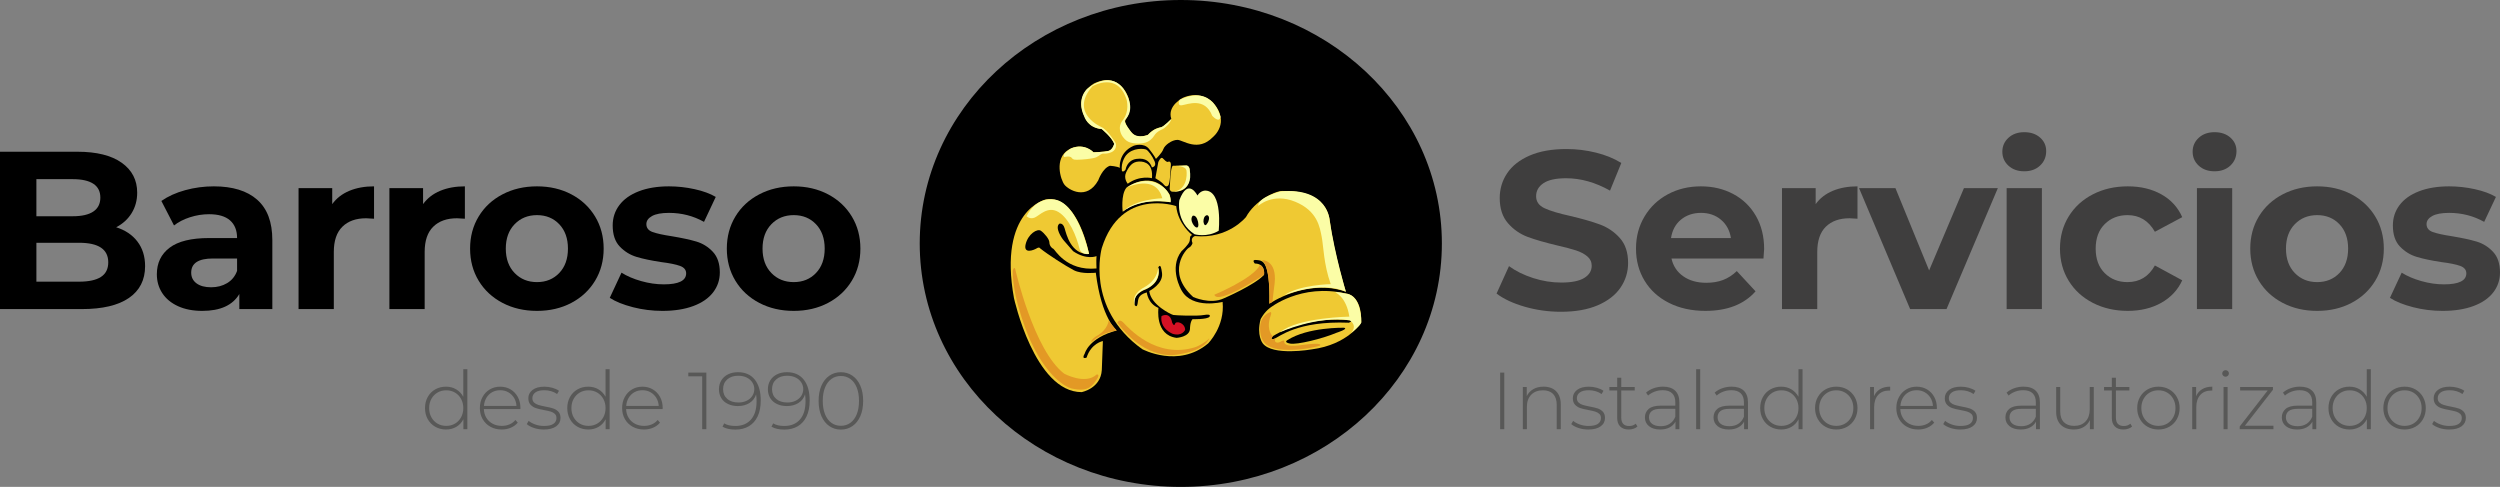 <svg xmlns="http://www.w3.org/2000/svg" width="267" height="52" viewBox="0 0 267 52" fill="none"><rect x="0" y="0" width="267" height="52" fill="#808080" stroke="none"/><g clip-path="url(#clip0_105_477)"><path d="M126.109 52C141.508 52 153.992 40.359 153.992 26C153.992 11.641 141.508 0 126.109 0C110.711 0 98.227 11.641 98.227 26C98.227 40.359 110.711 52 126.109 52Z" fill="black"></path><path d="M116.311 27.129C116.311 27.129 115.138 20.733 111.696 21.297C111.696 21.297 106.589 22.426 108.291 31.832C108.291 31.832 110.485 41.879 115.517 41.879C115.517 41.879 117.56 41.502 117.673 39.509L117.787 36.423C117.787 36.423 116.539 36.649 116.047 38.192C116.047 38.192 115.441 38.455 115.858 37.74C115.858 37.74 116.274 36.084 119.263 35.294C119.263 35.294 117.636 34.053 117.031 29.124C117.031 29.124 115.555 29.312 114.685 28.86C113.815 28.408 111.885 27.167 111.091 26.527C111.091 26.527 111.015 26.339 110.713 26.527C110.41 26.715 109.275 27.166 109.54 26.075C109.804 24.984 110.788 24.382 111.167 24.646C111.545 24.909 112.074 25.549 112.074 25.887C112.074 26.226 112.34 26.527 112.491 26.565C112.642 26.602 113.853 28.973 117.107 28.672C117.107 28.672 117.068 27.844 117.107 27.355C117.107 27.355 116.047 27.807 114.61 26.828C114.61 26.828 113.891 26 113.626 25.7C113.361 25.398 112.642 24.307 113.135 23.894C113.135 23.894 113.513 23.743 113.702 24.383C113.891 25.022 114.382 27.204 116.312 27.129H116.311Z" fill="#EFC933"></path><path d="M125.617 22.012C125.617 22.012 119.715 19.98 117.672 26.489C117.672 26.489 115.857 32.886 121.985 37.288C121.985 37.288 125.845 39.357 129.022 36.685C129.022 36.685 130.838 34.879 130.574 32.245C130.574 32.245 127.32 33.073 126.185 31.004C126.185 31.004 124.785 28.633 126.185 26.827C126.185 26.827 126.979 26.113 127.055 25.736C127.131 25.36 127.017 25.247 127.32 25.097C127.32 25.097 125.807 23.93 125.617 22.012Z" fill="#EFC933"></path><path d="M123.687 28.559C123.687 28.559 124.217 30.026 122.401 30.892C122.401 30.892 120.85 31.381 121.19 32.585C121.19 32.585 121.417 32.923 121.493 32.435C121.569 31.946 121.531 31.494 122.477 31.231C122.477 31.231 122.59 32.435 123.725 32.886C123.725 32.886 123.309 35.783 125.655 36.084C125.655 36.084 127.093 36.009 127.093 35.069C127.093 35.069 127.093 34.391 127.358 34.091C127.358 34.091 128.947 34.128 129.174 33.827C129.174 33.827 129.439 33.489 128.606 33.639C127.774 33.79 125.542 33.677 125.315 33.639C125.088 33.601 122.894 32.548 122.742 31.08C122.742 31.08 124.255 30.328 124.104 29.161C123.953 27.994 123.801 28.483 123.687 28.559Z" fill="black"></path><path d="M127.622 25.21C127.622 25.21 127.093 25.36 127.358 25.963C127.358 25.963 127.282 26.301 126.979 26.452C126.677 26.602 124.482 29.048 127.434 31.72C127.434 31.72 129.249 32.547 130.688 31.87C130.688 31.87 134.017 30.441 135 29.35C135 29.35 135.19 28.146 134.017 28.146C134.017 28.146 133.601 27.694 134.206 27.769C134.812 27.845 135.643 27.694 135.568 32.435C135.568 32.435 139.578 29.689 143.739 31.156C143.739 31.156 142.453 27.055 142.037 23.669C141.621 20.282 137.8 20.395 136.968 20.395C136.136 20.395 134.016 21.449 133.071 23.18C133.071 23.18 131.179 25.55 127.623 25.211L127.622 25.21Z" fill="#EFC933"></path><path d="M127.887 20.882C127.887 20.882 126.904 18.888 125.957 21.371C125.957 21.371 125.503 23.666 127.584 25.021C127.584 25.021 128.908 25.398 130.157 24.645C130.157 24.645 130.61 20.431 128.757 20.355C128.757 20.355 128.227 20.318 127.887 20.882Z" fill="#FBFDA6"></path><path d="M127.395 23.037C127.395 23.037 127.083 23.291 127.367 23.855C127.651 24.419 128.105 24.504 127.963 23.77C127.963 23.77 127.849 22.952 127.395 23.037Z" fill="black"></path><path d="M128.927 22.98C128.927 22.98 128.53 22.98 128.53 23.658C128.53 23.658 128.615 24.476 129.012 23.742C129.012 23.742 129.324 23.122 128.927 22.98Z" fill="black"></path><path d="M124.047 33.76C124.047 33.76 124.955 33.224 125.182 34.438C125.182 34.438 125.381 34.946 125.494 34.579C125.608 34.212 126.572 34.494 126.572 35.228C126.572 35.228 126.26 35.961 125.239 35.651C125.239 35.651 123.848 35.114 124.047 33.76Z" fill="#D51124"></path><path d="M135.595 32.914C135.595 32.914 138.915 30.205 143.796 31.362C143.796 31.362 145.441 31.447 145.384 34.438C145.384 34.438 143.994 36.808 140.078 37.316C140.078 37.316 135.907 38.05 134.858 36.667C134.858 36.667 134.177 35.821 134.631 34.099C134.631 34.099 134.971 33.394 135.595 32.914Z" fill="#EFC933"></path><path d="M144.165 34.212C144.165 34.212 139.738 33.591 135.936 35.905C135.936 35.905 135.567 36.357 136.077 36.188C136.589 36.019 138.489 34.241 144.051 34.466C144.051 34.466 144.533 34.297 144.165 34.213V34.212Z" fill="black"></path><path d="M143.541 35.002C143.541 35.002 139.682 34.917 137.497 36.328C137.497 36.328 137.043 36.554 137.781 36.695C138.518 36.837 141.214 36.187 142.746 35.538C142.746 35.538 144.08 35.115 143.541 35.002Z" fill="black"></path><path d="M119.905 22.614C119.905 22.614 119.678 20.808 120.302 20.046C120.302 20.046 123.111 17.901 124.927 20.808C124.927 20.808 125.069 21.26 125.012 21.598C125.012 21.598 121.806 20.977 119.905 22.614Z" fill="#EFC933"></path><path d="M120.443 19.622C120.443 19.622 119.961 19.058 120.273 18.408C120.585 17.759 120.926 17.28 121.636 17.251C122.345 17.223 123.168 17.562 123.026 19.029C123.026 19.029 121.721 18.691 120.444 19.621L120.443 19.622Z" fill="#EFC933"></path><path d="M120.216 18.099C120.216 18.099 120.358 17.111 121.38 16.97C122.401 16.829 122.827 17.308 123.026 17.873C123.026 17.873 123.565 17.817 123.31 17.225C123.054 16.632 122.628 16.096 122.43 15.983C122.231 15.87 120.983 15.729 120.273 16.576C120.273 16.576 119.677 17.281 119.819 18.269C119.819 18.269 119.989 18.438 120.216 18.1V18.099Z" fill="#EFC933"></path><path d="M123.395 19.03L123.707 17.308C123.707 17.308 123.962 16.716 124.161 16.886C124.359 17.055 124.586 17.365 124.756 17.28C124.926 17.196 125.097 17.308 125.04 17.76C124.983 18.212 124.983 19.595 124.756 19.82C124.529 20.046 124.331 19.763 124.217 19.622C124.103 19.481 123.508 19.086 123.395 19.03Z" fill="#EFC933"></path><path d="M125.267 17.703L126.629 17.676C126.629 17.676 127.054 17.676 127.054 18.099C127.054 18.521 127.395 20.638 125.154 20.469C125.154 20.469 124.898 20.384 124.926 20.13C124.955 19.877 124.983 17.816 125.267 17.703H125.267Z" fill="#EFC933"></path><path d="M119.593 17.929C119.593 17.929 119.394 16.293 121.097 15.559C121.097 15.559 122.146 15.192 122.714 15.898C123.281 16.603 123.452 16.97 123.452 16.97C123.452 16.97 124.104 16.349 124.246 15.926C124.388 15.503 125.154 14.938 125.75 14.938C126.345 14.938 127.935 16.293 129.551 14.628C129.551 14.628 131.452 13.104 129.551 10.959C129.551 10.959 128.332 9.605 126.374 10.423C126.374 10.423 124.614 11.27 125.097 12.709C125.097 12.709 124.331 13.499 124.019 13.583C123.707 13.668 123.253 13.696 122.6 14.401C122.6 14.401 121.636 14.796 121.125 14.401C120.614 14.006 120.16 13.244 120.16 12.962C120.16 12.681 120.983 12.031 120.529 10.479C120.529 10.479 119.678 7.6 116.869 8.899C116.869 8.899 114.542 10.113 115.932 12.652C115.932 12.652 116.273 13.64 117.663 13.78C117.663 13.78 118.656 14.543 118.997 15.361C118.997 15.361 118.883 16.009 118.372 16.123C117.862 16.235 116.784 16.264 116.784 16.264C116.784 16.264 115.592 15.079 114.088 16.01C112.585 16.941 113.265 19.199 113.691 19.735C114.117 20.272 116.074 21.457 117.295 19.256C117.295 19.256 117.749 17.957 118.543 17.703C118.543 17.703 119.338 17.76 119.593 17.929Z" fill="#EFC933"></path><path d="M129.694 31.475C129.694 31.475 133.864 29.753 134.574 28.286C134.574 28.286 135.113 28.549 134.999 29.349C134.999 29.349 130.034 32.632 129.693 31.475H129.694Z" fill="#E39925"></path><path d="M134.773 27.778C134.773 27.778 136.39 27.721 136.134 30.233C136.134 30.233 135.907 31.983 135.907 32.237L135.567 32.435C135.567 32.435 135.766 28.54 134.773 27.778Z" fill="#E39925"></path><path d="M135.595 33.365C135.595 33.365 134.546 33.676 134.574 35.114C134.602 36.553 135.283 37.005 136.219 37.231C137.156 37.457 139.227 37.429 140.958 36.92C140.958 36.92 141.525 36.498 138.915 36.864C138.915 36.864 137.042 37.174 137.156 36.441C137.156 36.441 137.184 36.243 136.759 36.498C136.333 36.751 135.936 36.441 136.305 36.102C136.305 36.102 135.453 36.526 135.935 35.905C135.935 35.905 135.254 35.397 135.623 33.957C135.623 33.957 135.964 33.167 135.594 33.365H135.595Z" fill="#E39925"></path><path d="M119.337 34.466C119.337 34.466 119.507 33.957 119.989 34.466C120.472 34.973 123.508 38.417 127.707 37.062C127.707 37.062 128.615 36.695 129.154 36.13C129.154 36.13 128.814 37.429 125.806 37.852C125.806 37.852 122.514 38.727 119.337 34.466Z" fill="#E39925"></path><path d="M118.4 34.184C118.4 34.184 118.4 35.2 117.039 35.933C117.039 35.933 116.471 36.328 116.557 36.498C116.642 36.667 117.086 35.669 119.261 35.293C119.261 35.293 118.4 34.324 118.4 34.183V34.184Z" fill="#E39925"></path><path d="M108.441 28.794C108.441 28.794 110.399 37.429 113.662 39.912C113.662 39.912 115.904 41.126 117.124 39.997C117.124 39.997 117.549 39.912 117.124 40.533C116.698 41.154 116.273 41.916 114.457 41.492C114.457 41.492 112.187 41.013 110.059 36.413C110.059 36.413 108.129 32.123 108.158 28.907C108.158 28.907 108.328 28.342 108.442 28.794H108.441Z" fill="#E39925"></path><path d="M109.633 23.093C109.633 23.093 110.002 23.461 110.513 23.235C111.024 23.009 111.903 21.965 113.038 22.642C114.173 23.32 114.967 25.183 115.308 26.622C115.308 26.622 115.469 27.215 116.311 27.13C116.311 27.13 115.081 21.345 112.386 21.288C112.386 21.288 110.683 21.034 109.633 23.094V23.093Z" fill="#FBFDA6"></path><path d="M134.375 21.993C134.375 21.993 135.907 20.554 138.319 21.541C140.731 22.529 140.958 24.307 141.157 25.294C141.355 26.282 141.355 28.173 142.121 30.346C142.121 30.346 138.802 30.403 137.156 31.531C137.156 31.531 140.986 29.932 143.739 31.155C143.739 31.155 142.575 27.27 142.008 23.544C142.008 23.544 141.866 19.988 136.759 20.44C136.759 20.44 134.347 21.061 134.375 21.992V21.993Z" fill="#FBFDA6"></path><path d="M142.604 31.221C142.604 31.221 143.796 31.7 144.108 33.817C144.108 33.817 138.631 33.901 136.702 35.482C136.702 35.482 140.731 33.676 144.165 34.212C144.165 34.212 145.044 34.748 144.278 35.566C144.278 35.566 145.299 34.804 145.384 34.438C145.384 34.438 145.47 31.588 143.796 31.362C143.796 31.362 142.689 31.136 142.604 31.221Z" fill="#FBFDA6"></path><path d="M120.302 20.046C120.302 20.046 123.423 18.494 124.133 21.174C124.133 21.174 121.153 21.259 119.905 22.613C119.905 22.613 121.636 21.061 125.012 21.597C125.012 21.597 125.267 20.355 123.48 19.538C123.48 19.538 122.09 18.832 120.303 20.046H120.302Z" fill="#FBFDA6"></path><path d="M125.494 17.732C125.494 17.732 126.63 17.675 126.715 18.211C126.8 18.747 126.715 20.469 125.154 20.469C125.154 20.469 127.537 20.695 127.055 18.099C127.055 18.099 126.97 17.59 126.63 17.676L125.494 17.732V17.732Z" fill="#FBFDA6"></path><path d="M126.005 10.648C126.005 10.648 125.636 11.326 126.232 11.241C126.828 11.156 128.672 10.338 129.466 12.369C129.466 12.369 130.233 13.216 130.346 12.482C130.346 12.482 129.58 8.955 126.005 10.648Z" fill="#FBFDA6"></path><path d="M113.662 16.772C113.662 16.772 114.287 16.603 114.457 16.857C114.627 17.111 114.911 17.055 115.194 17.055C115.477 17.055 116.67 16.97 117.067 16.801C117.464 16.632 117.577 16.378 117.889 16.406C118.202 16.434 119.365 16.321 119.166 15.305C119.166 15.305 118.343 13.922 117.662 13.584C117.662 13.584 114.144 12.116 116.669 9.21C116.669 9.21 119.393 7.601 120.33 10.678C120.33 10.678 120.67 11.891 119.904 12.851C119.138 13.81 119.989 14.939 120.557 15.165C121.124 15.391 122.088 15.391 122.571 15.137C123.054 14.883 123.224 14.545 123.366 14.347C123.508 14.149 123.848 13.924 124.132 13.81C124.416 13.698 125.04 13.105 125.097 12.71C125.097 12.71 124.274 13.528 124.018 13.585C123.763 13.641 123.167 13.783 122.6 14.403C122.6 14.403 121.55 14.854 120.897 14.205C120.897 14.205 119.932 13.02 120.159 12.794C120.386 12.568 121.238 11.665 120.216 9.859C120.216 9.859 119.025 7.206 116.102 9.492C116.102 9.492 114.911 10.536 115.79 12.427C115.79 12.427 116.159 13.668 117.663 13.781C117.663 13.781 118.827 14.74 118.997 15.361C118.997 15.361 118.827 16.01 118.372 16.123C117.918 16.236 116.784 16.265 116.784 16.265C116.784 16.265 115.904 15.249 114.4 15.842C114.4 15.842 113.321 16.462 113.662 16.773V16.772Z" fill="#FBFDA6"></path><path d="M123.699 28.532C123.699 28.532 124.17 30.183 122.203 30.936C122.203 30.936 120.957 31.358 121.202 32.559C121.202 32.559 120.614 31.538 122.279 30.636C122.279 30.636 123.622 29.96 123.699 28.533V28.532Z" fill="#FBFDA6"></path><path d="M14.675 25.796C15.222 26.508 15.496 27.384 15.496 28.425C15.496 29.897 14.92 31.029 13.77 31.822C12.619 32.614 10.942 33.01 8.738 33.01H0V16.205H8.255C10.315 16.205 11.896 16.597 12.998 17.382C14.101 18.166 14.652 19.23 14.652 20.574C14.652 21.39 14.455 22.119 14.061 22.759C13.667 23.399 13.115 23.903 12.407 24.271C13.373 24.575 14.129 25.083 14.677 25.795L14.675 25.796ZM3.886 19.134V23.095H7.772C8.738 23.095 9.47 22.927 9.969 22.591C10.468 22.255 10.717 21.759 10.717 21.103C10.717 20.446 10.468 19.954 9.969 19.626C9.47 19.299 8.738 19.134 7.772 19.134H3.886V19.134ZM10.778 29.577C11.3 29.241 11.562 28.721 11.562 28.017C11.562 26.625 10.524 25.928 8.448 25.928H3.887V30.082H8.448C9.478 30.082 10.255 29.914 10.778 29.578V29.577Z" fill="black"></path><path d="M27.468 21.331C28.546 22.283 29.085 23.719 29.085 25.639V33.01H25.561V31.401C24.852 32.602 23.533 33.202 21.603 33.202C20.605 33.202 19.74 33.034 19.008 32.698C18.275 32.361 17.717 31.898 17.33 31.305C16.944 30.713 16.751 30.041 16.751 29.289C16.751 28.088 17.205 27.144 18.114 26.456C19.023 25.768 20.428 25.424 22.326 25.424H25.32C25.32 24.608 25.07 23.98 24.571 23.539C24.072 23.099 23.324 22.878 22.326 22.878C21.634 22.878 20.955 22.987 20.287 23.203C19.619 23.418 19.052 23.711 18.585 24.079L17.234 21.462C17.942 20.966 18.791 20.582 19.78 20.31C20.77 20.038 21.787 19.902 22.834 19.902C24.845 19.902 26.39 20.378 27.468 21.33V21.331ZM24.258 30.237C24.756 29.941 25.11 29.505 25.32 28.929V27.608H22.737C21.192 27.608 20.42 28.112 20.42 29.12C20.42 29.601 20.609 29.98 20.987 30.261C21.365 30.541 21.884 30.681 22.544 30.681C23.204 30.681 23.759 30.533 24.258 30.237Z" fill="black"></path><path d="M37.304 20.382C38.068 20.062 38.949 19.902 39.947 19.902V23.359C39.528 23.327 39.247 23.311 39.102 23.311C38.024 23.311 37.179 23.611 36.568 24.211C35.956 24.811 35.651 25.712 35.651 26.912V33.01H31.886V20.095H35.482V21.799C35.933 21.174 36.54 20.703 37.304 20.382H37.304Z" fill="black"></path><path d="M47.007 20.382C47.771 20.062 48.652 19.902 49.65 19.902V23.359C49.231 23.327 48.95 23.311 48.805 23.311C47.727 23.311 46.882 23.611 46.271 24.211C45.658 24.811 45.354 25.712 45.354 26.912V33.01H41.588V20.095H45.184V21.799C45.635 21.174 46.242 20.703 47.007 20.382H47.007Z" fill="black"></path><path d="M53.669 32.349C52.583 31.781 51.735 30.993 51.123 29.985C50.511 28.977 50.206 27.832 50.206 26.552C50.206 25.272 50.511 24.127 51.123 23.119C51.734 22.111 52.583 21.323 53.669 20.755C54.756 20.187 55.983 19.902 57.35 19.902C58.718 19.902 59.941 20.187 61.019 20.755C62.097 21.323 62.942 22.111 63.554 23.119C64.165 24.127 64.471 25.272 64.471 26.552C64.471 27.832 64.165 28.977 63.554 29.985C62.942 30.993 62.097 31.781 61.019 32.349C59.941 32.918 58.718 33.202 57.35 33.202C55.983 33.202 54.755 32.918 53.669 32.349ZM59.728 29.157C60.347 28.509 60.657 27.64 60.657 26.552C60.657 25.464 60.347 24.596 59.728 23.947C59.108 23.299 58.315 22.975 57.35 22.975C56.385 22.975 55.588 23.299 54.961 23.947C54.333 24.596 54.019 25.464 54.019 26.552C54.019 27.64 54.333 28.509 54.961 29.157C55.588 29.805 56.385 30.129 57.35 30.129C58.315 30.129 59.108 29.805 59.728 29.157Z" fill="black"></path><path d="M67.584 32.805C66.554 32.541 65.734 32.209 65.123 31.809L66.377 29.12C66.957 29.489 67.657 29.788 68.477 30.021C69.298 30.253 70.102 30.369 70.891 30.369C72.484 30.369 73.281 29.977 73.281 29.193C73.281 28.825 73.064 28.56 72.629 28.4C72.194 28.241 71.527 28.104 70.626 27.992C69.564 27.832 68.686 27.648 67.994 27.44C67.302 27.232 66.703 26.864 66.196 26.336C65.689 25.808 65.435 25.056 65.435 24.079C65.435 23.263 65.672 22.539 66.147 21.907C66.622 21.275 67.314 20.783 68.224 20.431C69.133 20.079 70.207 19.902 71.446 19.902C72.363 19.902 73.276 20.003 74.185 20.203C75.094 20.403 75.847 20.679 76.442 21.031L75.187 23.696C74.045 23.055 72.797 22.736 71.446 22.736C70.641 22.736 70.037 22.848 69.636 23.072C69.234 23.296 69.032 23.585 69.032 23.936C69.032 24.336 69.249 24.616 69.684 24.776C70.119 24.936 70.81 25.088 71.76 25.232C72.822 25.409 73.691 25.596 74.367 25.796C75.043 25.996 75.63 26.361 76.129 26.889C76.627 27.417 76.877 28.154 76.877 29.097C76.877 29.898 76.635 30.609 76.152 31.234C75.669 31.858 74.966 32.342 74.04 32.686C73.115 33.03 72.017 33.202 70.745 33.202C69.667 33.202 68.613 33.071 67.584 32.807L67.584 32.805Z" fill="black"></path><path d="M81.089 32.349C80.002 31.781 79.154 30.993 78.542 29.985C77.93 28.977 77.625 27.832 77.625 26.552C77.625 25.272 77.931 24.127 78.542 23.119C79.153 22.111 80.002 21.323 81.089 20.755C82.175 20.187 83.402 19.902 84.769 19.902C86.137 19.902 87.36 20.187 88.439 20.755C89.516 21.323 90.361 22.111 90.973 23.119C91.585 24.127 91.89 25.272 91.89 26.552C91.89 27.832 91.585 28.977 90.973 29.985C90.361 30.993 89.516 31.781 88.439 32.349C87.36 32.918 86.138 33.202 84.769 33.202C83.401 33.202 82.174 32.918 81.089 32.349ZM87.148 29.157C87.767 28.509 88.077 27.64 88.077 26.552C88.077 25.464 87.767 24.596 87.148 23.947C86.528 23.299 85.736 22.975 84.77 22.975C83.805 22.975 83.008 23.299 82.381 23.947C81.753 24.596 81.439 25.464 81.439 26.552C81.439 27.64 81.753 28.509 82.381 29.157C83.008 29.805 83.805 30.129 84.77 30.129C85.736 30.129 86.528 29.805 87.148 29.157Z" fill="black"></path><path d="M160.215 39.793H160.658V45.838H160.215V39.793Z" fill="#585857"></path><path d="M166.197 41.788C166.527 42.116 166.692 42.588 166.692 43.204V45.837H166.258V43.238C166.258 42.732 166.129 42.346 165.872 42.081C165.615 41.816 165.254 41.684 164.791 41.684C164.259 41.684 163.839 41.842 163.533 42.158C163.226 42.475 163.073 42.901 163.073 43.436V45.836H162.639V41.329H163.056V42.305C163.212 41.989 163.445 41.74 163.755 41.562C164.064 41.383 164.43 41.295 164.853 41.295C165.42 41.295 165.868 41.459 166.199 41.787L166.197 41.788Z" fill="#585857"></path><path d="M168.585 45.708C168.254 45.599 167.997 45.461 167.812 45.294L168.012 44.948C168.197 45.104 168.435 45.233 168.728 45.337C169.02 45.441 169.326 45.492 169.644 45.492C170.101 45.492 170.439 45.418 170.656 45.268C170.873 45.118 170.981 44.911 170.981 44.646C170.981 44.456 170.922 44.306 170.803 44.197C170.684 44.089 170.539 44.008 170.365 43.956C170.191 43.904 169.951 43.849 169.644 43.792C169.285 43.729 168.996 43.659 168.776 43.584C168.556 43.51 168.368 43.389 168.212 43.222C168.055 43.055 167.978 42.825 167.978 42.531C167.978 42.174 168.127 41.88 168.425 41.647C168.722 41.414 169.147 41.297 169.696 41.297C169.985 41.297 170.272 41.337 170.555 41.418C170.839 41.498 171.071 41.605 171.25 41.738L171.05 42.083C170.865 41.951 170.653 41.85 170.416 41.781C170.179 41.712 169.935 41.677 169.687 41.677C169.264 41.677 168.946 41.754 168.732 41.91C168.518 42.065 168.41 42.27 168.41 42.523C168.41 42.724 168.471 42.881 168.593 42.993C168.714 43.106 168.863 43.189 169.039 43.243C169.216 43.298 169.463 43.357 169.782 43.42C170.135 43.483 170.42 43.551 170.637 43.623C170.854 43.695 171.038 43.812 171.188 43.973C171.339 44.134 171.414 44.356 171.414 44.638C171.414 45.012 171.258 45.311 170.945 45.536C170.633 45.76 170.193 45.873 169.626 45.873C169.261 45.873 168.913 45.819 168.584 45.709L168.585 45.708Z" fill="#585857"></path><path d="M174.878 45.553C174.768 45.657 174.631 45.735 174.466 45.79C174.301 45.844 174.129 45.872 173.949 45.872C173.556 45.872 173.251 45.764 173.037 45.547C172.823 45.332 172.716 45.031 172.716 44.645V41.7H171.883V41.329H172.716V40.345H173.15V41.329H174.591V41.7H173.15V44.602C173.15 44.895 173.22 45.119 173.362 45.271C173.504 45.423 173.714 45.499 173.992 45.499C174.269 45.499 174.509 45.416 174.695 45.249L174.878 45.551L174.878 45.553Z" fill="#585857"></path><path d="M178.907 41.723C179.207 42.008 179.358 42.427 179.358 42.979V45.837H178.941V45.034C178.796 45.299 178.585 45.505 178.308 45.651C178.03 45.798 177.697 45.872 177.309 45.872C176.805 45.872 176.407 45.754 176.115 45.517C175.823 45.282 175.677 44.97 175.677 44.585C175.677 44.199 175.812 43.906 176.081 43.673C176.35 43.44 176.779 43.324 177.37 43.324H178.924V42.961C178.924 42.541 178.809 42.221 178.581 42.002C178.352 41.783 178.018 41.674 177.578 41.674C177.277 41.674 176.989 41.725 176.714 41.829C176.44 41.933 176.206 42.071 176.015 42.244L175.798 41.933C176.024 41.731 176.296 41.574 176.614 41.462C176.933 41.35 177.265 41.294 177.613 41.294C178.174 41.294 178.605 41.437 178.906 41.721L178.907 41.723ZM178.329 45.259C178.592 45.087 178.791 44.836 178.924 44.508V43.662H177.378C176.933 43.662 176.61 43.742 176.41 43.904C176.211 44.065 176.11 44.286 176.11 44.568C176.11 44.85 176.22 45.094 176.441 45.264C176.66 45.434 176.97 45.518 177.37 45.518C177.746 45.518 178.065 45.432 178.329 45.259Z" fill="#585857"></path><path d="M181.147 39.431H181.581V45.837H181.147V39.431Z" fill="#585857"></path><path d="M186.234 41.723C186.535 42.008 186.685 42.427 186.685 42.979V45.837H186.269V45.034C186.124 45.299 185.913 45.505 185.635 45.651C185.358 45.798 185.025 45.872 184.637 45.872C184.133 45.872 183.735 45.754 183.443 45.517C183.15 45.282 183.005 44.97 183.005 44.585C183.005 44.199 183.14 43.906 183.408 43.673C183.677 43.44 184.107 43.324 184.697 43.324H186.251V42.961C186.251 42.541 186.137 42.221 185.908 42.002C185.68 41.783 185.345 41.674 184.906 41.674C184.604 41.674 184.317 41.725 184.042 41.829C183.767 41.933 183.534 42.071 183.343 42.244L183.126 41.933C183.351 41.731 183.623 41.574 183.942 41.462C184.26 41.35 184.593 41.294 184.94 41.294C185.502 41.294 185.933 41.437 186.234 41.721V41.723ZM185.657 45.259C185.92 45.087 186.118 44.836 186.251 44.508V43.662H184.706C184.26 43.662 183.938 43.742 183.738 43.904C183.538 44.065 183.439 44.286 183.439 44.568C183.439 44.85 183.548 45.094 183.769 45.264C183.989 45.434 184.299 45.518 184.698 45.518C185.074 45.518 185.394 45.432 185.657 45.259H185.657Z" fill="#585857"></path><path d="M192.511 39.431V45.837H192.085V44.775C191.906 45.127 191.654 45.397 191.33 45.587C191.006 45.777 190.638 45.872 190.227 45.872C189.816 45.872 189.423 45.774 189.081 45.578C188.739 45.383 188.472 45.112 188.278 44.767C188.084 44.421 187.987 44.027 187.987 43.584C187.987 43.141 188.084 42.745 188.278 42.397C188.472 42.048 188.739 41.778 189.081 41.585C189.423 41.392 189.805 41.296 190.227 41.296C190.649 41.296 190.995 41.391 191.317 41.581C191.638 41.771 191.891 42.035 192.077 42.375V39.431H192.511ZM191.187 45.242C191.462 45.081 191.679 44.856 191.838 44.569C191.997 44.281 192.077 43.953 192.077 43.584C192.077 43.216 191.997 42.888 191.838 42.6C191.679 42.313 191.462 42.088 191.187 41.927C190.913 41.766 190.601 41.685 190.254 41.685C189.906 41.685 189.596 41.766 189.32 41.927C189.045 42.088 188.828 42.313 188.669 42.6C188.51 42.888 188.431 43.216 188.431 43.584C188.431 43.953 188.51 44.281 188.669 44.569C188.829 44.857 189.045 45.081 189.32 45.242C189.595 45.403 189.906 45.484 190.254 45.484C190.601 45.484 190.912 45.403 191.187 45.242Z" fill="#585857"></path><path d="M194.955 45.578C194.611 45.383 194.34 45.111 194.143 44.762C193.947 44.414 193.848 44.021 193.848 43.584C193.848 43.146 193.946 42.754 194.143 42.405C194.34 42.057 194.611 41.785 194.955 41.589C195.3 41.394 195.686 41.296 196.114 41.296C196.542 41.296 196.929 41.394 197.273 41.589C197.618 41.785 197.888 42.057 198.085 42.405C198.282 42.754 198.38 43.146 198.38 43.584C198.38 44.021 198.281 44.414 198.085 44.762C197.888 45.111 197.618 45.383 197.273 45.578C196.929 45.774 196.542 45.872 196.114 45.872C195.686 45.872 195.3 45.774 194.955 45.578ZM197.047 45.242C197.322 45.081 197.539 44.856 197.698 44.569C197.857 44.281 197.937 43.953 197.937 43.584C197.937 43.216 197.857 42.888 197.698 42.6C197.539 42.313 197.322 42.088 197.047 41.927C196.772 41.766 196.461 41.685 196.114 41.685C195.766 41.685 195.455 41.766 195.18 41.927C194.905 42.088 194.688 42.313 194.529 42.6C194.37 42.888 194.29 43.216 194.29 43.584C194.29 43.953 194.37 44.281 194.529 44.569C194.688 44.857 194.905 45.081 195.18 45.242C195.455 45.403 195.766 45.484 196.114 45.484C196.461 45.484 196.772 45.403 197.047 45.242Z" fill="#585857"></path><path d="M200.793 41.559C201.088 41.383 201.447 41.296 201.87 41.296V41.719L201.765 41.71C201.261 41.71 200.868 41.867 200.584 42.181C200.301 42.495 200.159 42.931 200.159 43.489V45.838H199.725V41.33H200.142V42.315C200.281 41.986 200.498 41.735 200.793 41.559H200.793Z" fill="#585857"></path><path d="M206.853 43.688H202.954C202.966 44.039 203.055 44.351 203.223 44.625C203.391 44.898 203.618 45.109 203.905 45.259C204.191 45.409 204.514 45.484 204.873 45.484C205.168 45.484 205.441 45.431 205.693 45.324C205.945 45.218 206.154 45.061 206.322 44.853L206.574 45.138C206.377 45.374 206.13 45.555 205.831 45.682C205.533 45.809 205.211 45.872 204.863 45.872C204.412 45.872 204.01 45.775 203.657 45.579C203.303 45.383 203.027 45.113 202.828 44.767C202.628 44.422 202.528 44.028 202.528 43.584C202.528 43.141 202.621 42.754 202.81 42.406C202.998 42.057 203.257 41.786 203.587 41.59C203.917 41.394 204.287 41.297 204.698 41.297C205.11 41.297 205.478 41.394 205.805 41.586C206.133 41.779 206.39 42.047 206.578 42.393C206.766 42.739 206.86 43.13 206.86 43.567L206.851 43.688L206.853 43.688ZM203.84 41.888C203.586 42.029 203.382 42.227 203.228 42.483C203.075 42.739 202.987 43.029 202.964 43.351H206.436C206.419 43.028 206.332 42.741 206.176 42.488C206.02 42.234 205.814 42.036 205.56 41.892C205.305 41.748 205.018 41.676 204.7 41.676C204.383 41.676 204.096 41.746 203.841 41.888H203.84Z" fill="#585857"></path><path d="M208.311 45.708C207.981 45.599 207.724 45.461 207.538 45.294L207.738 44.948C207.923 45.104 208.162 45.233 208.455 45.337C208.747 45.441 209.052 45.492 209.371 45.492C209.828 45.492 210.165 45.418 210.382 45.268C210.599 45.118 210.708 44.911 210.708 44.646C210.708 44.456 210.649 44.306 210.53 44.197C210.411 44.089 210.265 44.008 210.092 43.956C209.918 43.904 209.678 43.849 209.371 43.792C209.012 43.729 208.723 43.659 208.503 43.584C208.283 43.51 208.095 43.389 207.939 43.222C207.782 43.055 207.704 42.825 207.704 42.531C207.704 42.174 207.853 41.88 208.151 41.647C208.449 41.414 208.873 41.297 209.423 41.297C209.712 41.297 209.999 41.337 210.282 41.418C210.565 41.498 210.797 41.605 210.977 41.738L210.777 42.083C210.592 41.951 210.381 41.85 210.144 41.781C209.906 41.712 209.663 41.677 209.414 41.677C208.992 41.677 208.673 41.754 208.459 41.91C208.245 42.065 208.137 42.27 208.137 42.523C208.137 42.724 208.198 42.881 208.32 42.993C208.442 43.106 208.59 43.189 208.767 43.243C208.943 43.298 209.191 43.357 209.509 43.42C209.862 43.483 210.147 43.551 210.364 43.623C210.581 43.695 210.765 43.812 210.916 43.973C211.066 44.134 211.141 44.356 211.141 44.638C211.141 45.012 210.985 45.311 210.673 45.536C210.36 45.76 209.92 45.873 209.353 45.873C208.988 45.873 208.641 45.819 208.311 45.709V45.708Z" fill="#585857"></path><path d="M217.41 41.723C217.71 42.008 217.861 42.427 217.861 42.979V45.837H217.444V45.034C217.3 45.299 217.088 45.505 216.811 45.651C216.533 45.798 216.2 45.872 215.812 45.872C215.309 45.872 214.911 45.754 214.619 45.517C214.326 45.282 214.18 44.97 214.18 44.585C214.18 44.199 214.315 43.906 214.584 43.673C214.853 43.44 215.283 43.324 215.873 43.324H217.427V42.961C217.427 42.541 217.313 42.221 217.084 42.002C216.856 41.783 216.521 41.674 216.081 41.674C215.78 41.674 215.492 41.725 215.218 41.829C214.943 41.933 214.71 42.071 214.519 42.244L214.302 41.933C214.527 41.731 214.799 41.574 215.118 41.462C215.435 41.35 215.768 41.294 216.116 41.294C216.677 41.294 217.109 41.437 217.409 41.721L217.41 41.723ZM216.832 45.259C217.096 45.087 217.294 44.836 217.427 44.508V43.662H215.882C215.436 43.662 215.113 43.742 214.914 43.904C214.714 44.065 214.614 44.286 214.614 44.568C214.614 44.85 214.723 45.094 214.944 45.264C215.164 45.434 215.474 45.518 215.873 45.518C216.249 45.518 216.569 45.432 216.832 45.259Z" fill="#585857"></path><path d="M223.617 41.33V45.838H223.201V44.871C223.05 45.188 222.827 45.434 222.532 45.609C222.238 45.785 221.89 45.872 221.491 45.872C220.9 45.872 220.438 45.708 220.102 45.38C219.766 45.052 219.598 44.58 219.598 43.965V41.331H220.032V43.93C220.032 44.437 220.162 44.823 220.422 45.087C220.683 45.352 221.05 45.484 221.525 45.484C222.034 45.484 222.439 45.326 222.736 45.01C223.034 44.693 223.183 44.267 223.183 43.731V41.331H223.617V41.33Z" fill="#585857"></path><path d="M227.707 45.553C227.596 45.657 227.459 45.735 227.294 45.79C227.129 45.844 226.957 45.872 226.777 45.872C226.384 45.872 226.08 45.764 225.866 45.547C225.651 45.332 225.544 45.031 225.544 44.645V41.7H224.711V41.329H225.544V40.345H225.978V41.329H227.419V41.7H225.978V44.602C225.978 44.895 226.049 45.119 226.191 45.271C226.333 45.423 226.542 45.499 226.82 45.499C227.098 45.499 227.338 45.416 227.524 45.249L227.706 45.551L227.707 45.553Z" fill="#585857"></path><path d="M229.36 45.578C229.016 45.383 228.745 45.111 228.549 44.762C228.352 44.414 228.253 44.021 228.253 43.584C228.253 43.146 228.351 42.754 228.549 42.405C228.745 42.057 229.016 41.785 229.36 41.589C229.705 41.394 230.091 41.296 230.519 41.296C230.948 41.296 231.334 41.394 231.679 41.589C232.023 41.785 232.293 42.057 232.49 42.405C232.687 42.754 232.785 43.146 232.785 43.584C232.785 44.021 232.686 44.414 232.49 44.762C232.293 45.111 232.023 45.383 231.679 45.578C231.334 45.774 230.948 45.872 230.519 45.872C230.091 45.872 229.705 45.774 229.36 45.578ZM231.452 45.242C231.727 45.081 231.944 44.856 232.103 44.569C232.262 44.281 232.342 43.953 232.342 43.584C232.342 43.216 232.262 42.888 232.103 42.6C231.944 42.313 231.727 42.088 231.452 41.927C231.178 41.766 230.866 41.685 230.519 41.685C230.171 41.685 229.861 41.766 229.585 41.927C229.311 42.088 229.093 42.313 228.934 42.6C228.775 42.888 228.696 43.216 228.696 43.584C228.696 43.953 228.775 44.281 228.934 44.569C229.094 44.857 229.311 45.081 229.585 45.242C229.86 45.403 230.171 45.484 230.519 45.484C230.866 45.484 231.177 45.403 231.452 45.242Z" fill="#585857"></path><path d="M235.199 41.559C235.493 41.383 235.852 41.296 236.275 41.296V41.719L236.17 41.71C235.666 41.71 235.273 41.867 234.99 42.181C234.706 42.495 234.564 42.931 234.564 43.489V45.838H234.13V41.33H234.547V42.315C234.686 41.986 234.903 41.735 235.198 41.559H235.199Z" fill="#585857"></path><path d="M237.439 40.135C237.37 40.069 237.334 39.986 237.334 39.889C237.334 39.791 237.369 39.707 237.439 39.638C237.508 39.57 237.593 39.535 237.691 39.535C237.789 39.535 237.873 39.568 237.942 39.634C238.011 39.7 238.047 39.782 238.047 39.88C238.047 39.978 238.012 40.061 237.942 40.13C237.873 40.199 237.789 40.234 237.691 40.234C237.593 40.234 237.508 40.201 237.439 40.135ZM237.474 41.33H237.908V45.838H237.474V41.33Z" fill="#585857"></path><path d="M242.804 45.467V45.838H239.201V45.545L242.187 41.703H239.244V41.331H242.752V41.624L239.757 45.467H242.804Z" fill="#585857"></path><path d="M246.928 41.723C247.228 42.008 247.379 42.427 247.379 42.979V45.837H246.962V45.034C246.817 45.299 246.606 45.505 246.329 45.651C246.051 45.798 245.718 45.872 245.33 45.872C244.826 45.872 244.428 45.754 244.136 45.517C243.844 45.282 243.698 44.97 243.698 44.585C243.698 44.199 243.833 43.906 244.102 43.673C244.371 43.44 244.8 43.324 245.391 43.324H246.945V42.961C246.945 42.541 246.83 42.221 246.602 42.002C246.373 41.783 246.039 41.674 245.599 41.674C245.298 41.674 245.01 41.725 244.736 41.829C244.461 41.933 244.227 42.071 244.036 42.244L243.819 41.933C244.045 41.731 244.317 41.574 244.635 41.462C244.954 41.35 245.286 41.294 245.634 41.294C246.195 41.294 246.626 41.437 246.927 41.721L246.928 41.723ZM246.35 45.259C246.613 45.087 246.812 44.836 246.945 44.508V43.662H245.399C244.954 43.662 244.631 43.742 244.431 43.904C244.232 44.065 244.131 44.286 244.131 44.568C244.131 44.85 244.241 45.094 244.462 45.264C244.681 45.434 244.991 45.518 245.391 45.518C245.767 45.518 246.086 45.432 246.35 45.259Z" fill="#585857"></path><path d="M253.204 39.431V45.837H252.779V44.775C252.599 45.127 252.348 45.397 252.023 45.587C251.699 45.777 251.331 45.872 250.921 45.872C250.51 45.872 250.116 45.774 249.774 45.578C249.433 45.383 249.165 45.112 248.971 44.767C248.777 44.421 248.681 44.027 248.681 43.584C248.681 43.141 248.777 42.745 248.971 42.397C249.165 42.048 249.433 41.778 249.774 41.585C250.116 41.392 250.498 41.296 250.921 41.296C251.343 41.296 251.689 41.391 252.01 41.581C252.331 41.771 252.584 42.035 252.77 42.375V39.431H253.203H253.204ZM251.881 45.242C252.155 45.081 252.372 44.856 252.532 44.569C252.691 44.281 252.77 43.953 252.77 43.584C252.77 43.216 252.691 42.888 252.532 42.6C252.372 42.313 252.155 42.088 251.881 41.927C251.606 41.766 251.295 41.685 250.947 41.685C250.6 41.685 250.289 41.766 250.014 41.927C249.739 42.088 249.521 42.313 249.363 42.6C249.203 42.888 249.124 43.216 249.124 43.584C249.124 43.953 249.203 44.281 249.363 44.569C249.522 44.857 249.739 45.081 250.014 45.242C250.288 45.403 250.6 45.484 250.947 45.484C251.295 45.484 251.605 45.403 251.881 45.242Z" fill="#585857"></path><path d="M255.649 45.578C255.304 45.383 255.034 45.111 254.837 44.762C254.64 44.414 254.542 44.021 254.542 43.584C254.542 43.146 254.64 42.754 254.837 42.405C255.034 42.057 255.304 41.785 255.649 41.589C255.993 41.394 256.38 41.296 256.808 41.296C257.236 41.296 257.622 41.394 257.967 41.589C258.311 41.785 258.582 42.057 258.779 42.405C258.975 42.754 259.074 43.146 259.074 43.584C259.074 44.021 258.975 44.414 258.779 44.762C258.582 45.111 258.311 45.383 257.967 45.578C257.622 45.774 257.236 45.872 256.808 45.872C256.38 45.872 255.993 45.774 255.649 45.578ZM257.741 45.242C258.015 45.081 258.232 44.856 258.391 44.569C258.551 44.281 258.63 43.953 258.63 43.584C258.63 43.216 258.551 42.888 258.391 42.6C258.232 42.313 258.015 42.088 257.741 41.927C257.466 41.766 257.155 41.685 256.807 41.685C256.46 41.685 256.149 41.766 255.874 41.927C255.599 42.088 255.381 42.313 255.223 42.6C255.063 42.888 254.984 43.216 254.984 43.584C254.984 43.953 255.063 44.281 255.223 44.569C255.382 44.857 255.599 45.081 255.874 45.242C256.148 45.403 256.46 45.484 256.807 45.484C257.155 45.484 257.465 45.403 257.741 45.242Z" fill="#585857"></path><path d="M260.523 45.708C260.193 45.599 259.936 45.461 259.75 45.294L259.95 44.948C260.135 45.104 260.374 45.233 260.667 45.337C260.958 45.441 261.264 45.492 261.583 45.492C262.04 45.492 262.377 45.418 262.594 45.268C262.811 45.118 262.92 44.911 262.92 44.646C262.92 44.456 262.861 44.306 262.742 44.197C262.623 44.089 262.477 44.008 262.304 43.956C262.13 43.904 261.89 43.849 261.583 43.792C261.224 43.729 260.935 43.659 260.715 43.584C260.495 43.51 260.307 43.389 260.15 43.222C259.994 43.055 259.916 42.825 259.916 42.531C259.916 42.174 260.065 41.88 260.363 41.647C260.661 41.414 261.085 41.297 261.635 41.297C261.924 41.297 262.211 41.337 262.494 41.418C262.777 41.498 263.009 41.605 263.189 41.738L262.989 42.083C262.804 41.951 262.593 41.85 262.355 41.781C262.118 41.712 261.875 41.677 261.626 41.677C261.204 41.677 260.885 41.754 260.671 41.91C260.457 42.065 260.349 42.27 260.349 42.523C260.349 42.724 260.41 42.881 260.532 42.993C260.654 43.106 260.802 43.189 260.979 43.243C261.155 43.298 261.403 43.357 261.721 43.42C262.074 43.483 262.359 43.551 262.576 43.623C262.793 43.695 262.977 43.812 263.128 43.973C263.278 44.134 263.353 44.356 263.353 44.638C263.353 45.012 263.197 45.311 262.885 45.536C262.572 45.76 262.132 45.873 261.565 45.873C261.2 45.873 260.852 45.819 260.523 45.709V45.708Z" fill="#585857"></path><path d="M49.914 39.431V45.837H49.489V44.775C49.31 45.127 49.058 45.397 48.734 45.587C48.409 45.777 48.042 45.872 47.631 45.872C47.22 45.872 46.826 45.774 46.485 45.578C46.143 45.383 45.876 45.112 45.682 44.767C45.488 44.421 45.391 44.027 45.391 43.584C45.391 43.141 45.488 42.745 45.682 42.397C45.876 42.048 46.143 41.778 46.485 41.585C46.826 41.392 47.208 41.296 47.631 41.296C48.053 41.296 48.399 41.391 48.72 41.581C49.041 41.771 49.295 42.035 49.48 42.375V39.431H49.914H49.914ZM48.59 45.242C48.865 45.081 49.082 44.856 49.241 44.569C49.401 44.281 49.48 43.953 49.48 43.584C49.48 43.216 49.401 42.888 49.241 42.6C49.082 42.313 48.865 42.088 48.59 41.927C48.316 41.766 48.004 41.685 47.657 41.685C47.309 41.685 46.999 41.766 46.723 41.927C46.449 42.088 46.231 42.313 46.072 42.6C45.913 42.888 45.834 43.216 45.834 43.584C45.834 43.953 45.913 44.281 46.072 44.569C46.232 44.857 46.449 45.081 46.723 45.242C46.998 45.403 47.309 45.484 47.657 45.484C48.004 45.484 48.315 45.403 48.59 45.242Z" fill="#585857"></path><path d="M55.575 43.688H51.676C51.688 44.039 51.777 44.351 51.945 44.625C52.113 44.898 52.34 45.109 52.626 45.259C52.913 45.409 53.236 45.484 53.594 45.484C53.889 45.484 54.163 45.431 54.415 45.324C54.666 45.218 54.876 45.061 55.044 44.853L55.296 45.138C55.099 45.374 54.852 45.555 54.553 45.682C54.255 45.809 53.933 45.872 53.585 45.872C53.134 45.872 52.732 45.775 52.378 45.579C52.025 45.383 51.749 45.113 51.549 44.767C51.35 44.422 51.249 44.028 51.249 43.584C51.249 43.141 51.343 42.754 51.531 42.406C51.719 42.057 51.978 41.786 52.309 41.59C52.639 41.394 53.008 41.297 53.42 41.297C53.832 41.297 54.2 41.394 54.527 41.586C54.855 41.779 55.112 42.047 55.3 42.393C55.488 42.739 55.582 43.13 55.582 43.567L55.573 43.688L55.575 43.688ZM52.562 41.888C52.308 42.029 52.104 42.227 51.95 42.483C51.797 42.739 51.709 43.029 51.686 43.351H55.158C55.141 43.028 55.053 42.741 54.898 42.488C54.741 42.234 54.536 42.036 54.282 41.892C54.027 41.748 53.74 41.676 53.422 41.676C53.104 41.676 52.817 41.746 52.563 41.888H52.562Z" fill="#585857"></path><path d="M57.033 45.708C56.703 45.599 56.446 45.461 56.26 45.294L56.46 44.948C56.645 45.104 56.884 45.233 57.176 45.337C57.468 45.441 57.774 45.492 58.093 45.492C58.55 45.492 58.887 45.418 59.104 45.268C59.321 45.118 59.43 44.911 59.43 44.646C59.43 44.456 59.371 44.306 59.252 44.197C59.133 44.089 58.987 44.008 58.813 43.956C58.64 43.904 58.4 43.849 58.093 43.792C57.734 43.729 57.445 43.659 57.225 43.584C57.005 43.51 56.817 43.389 56.66 43.222C56.504 43.055 56.426 42.825 56.426 42.531C56.426 42.174 56.575 41.88 56.873 41.647C57.171 41.414 57.595 41.297 58.145 41.297C58.434 41.297 58.721 41.337 59.004 41.418C59.287 41.498 59.519 41.605 59.699 41.738L59.499 42.083C59.314 41.951 59.103 41.85 58.865 41.781C58.628 41.712 58.385 41.677 58.136 41.677C57.714 41.677 57.395 41.754 57.181 41.91C56.967 42.065 56.859 42.27 56.859 42.523C56.859 42.724 56.92 42.881 57.042 42.993C57.163 43.106 57.312 43.189 57.489 43.243C57.665 43.298 57.912 43.357 58.231 43.42C58.584 43.483 58.869 43.551 59.086 43.623C59.303 43.695 59.487 43.812 59.638 43.973C59.788 44.134 59.863 44.356 59.863 44.638C59.863 45.012 59.707 45.311 59.395 45.536C59.082 45.76 58.642 45.873 58.075 45.873C57.71 45.873 57.362 45.819 57.033 45.709V45.708Z" fill="#585857"></path><path d="M65.107 39.431V45.837H64.682V44.775C64.502 45.127 64.251 45.397 63.927 45.587C63.602 45.777 63.235 45.872 62.824 45.872C62.413 45.872 62.019 45.774 61.678 45.578C61.336 45.383 61.068 45.112 60.874 44.767C60.681 44.421 60.584 44.027 60.584 43.584C60.584 43.141 60.681 42.745 60.874 42.397C61.068 42.048 61.336 41.778 61.678 41.585C62.019 41.392 62.401 41.296 62.824 41.296C63.246 41.296 63.592 41.391 63.913 41.581C64.234 41.771 64.487 42.035 64.673 42.375V39.431H65.107H65.107ZM63.783 45.242C64.058 45.081 64.275 44.856 64.434 44.569C64.593 44.281 64.673 43.953 64.673 43.584C64.673 43.216 64.593 42.888 64.434 42.6C64.275 42.313 64.058 42.088 63.783 41.927C63.508 41.766 63.197 41.685 62.85 41.685C62.502 41.685 62.191 41.766 61.916 41.927C61.642 42.088 61.424 42.313 61.265 42.6C61.106 42.888 61.027 43.216 61.027 43.584C61.027 43.953 61.106 44.281 61.265 44.569C61.425 44.857 61.642 45.081 61.916 45.242C62.191 45.403 62.502 45.484 62.85 45.484C63.197 45.484 63.508 45.403 63.783 45.242Z" fill="#585857"></path><path d="M70.767 43.688H66.869C66.881 44.039 66.97 44.351 67.138 44.625C67.306 44.898 67.533 45.109 67.819 45.259C68.105 45.409 68.428 45.484 68.787 45.484C69.082 45.484 69.356 45.431 69.608 45.324C69.859 45.218 70.069 45.061 70.237 44.853L70.489 45.138C70.292 45.374 70.044 45.555 69.746 45.682C69.448 45.809 69.125 45.872 68.778 45.872C68.327 45.872 67.924 45.775 67.571 45.579C67.218 45.383 66.942 45.113 66.742 44.767C66.543 44.422 66.442 44.028 66.442 43.584C66.442 43.141 66.536 42.754 66.724 42.406C66.912 42.057 67.171 41.786 67.501 41.59C67.832 41.394 68.201 41.297 68.613 41.297C69.025 41.297 69.393 41.394 69.72 41.586C70.047 41.779 70.305 42.047 70.493 42.393C70.681 42.739 70.775 43.13 70.775 43.567L70.766 43.688L70.767 43.688ZM67.755 41.888C67.501 42.029 67.297 42.227 67.143 42.483C66.99 42.739 66.902 43.029 66.879 43.351H70.351C70.334 43.028 70.246 42.741 70.091 42.488C69.934 42.234 69.729 42.036 69.474 41.892C69.22 41.748 68.933 41.676 68.615 41.676C68.297 41.676 68.01 41.746 67.756 41.888H67.755Z" fill="#585857"></path><path d="M75.438 39.793V45.838H74.995V40.191H73.511V39.793H75.439H75.438Z" fill="#585857"></path><path d="M80.617 40.549C81.036 41.082 81.246 41.826 81.246 42.781C81.246 43.449 81.134 44.014 80.912 44.478C80.689 44.941 80.374 45.291 79.969 45.527C79.564 45.763 79.089 45.881 78.546 45.881C77.972 45.881 77.513 45.777 77.165 45.57L77.347 45.216C77.637 45.4 78.036 45.492 78.546 45.492C79.246 45.492 79.797 45.266 80.199 44.814C80.602 44.362 80.803 43.708 80.803 42.85C80.803 42.585 80.785 42.343 80.751 42.124C80.629 42.516 80.393 42.821 80.043 43.04C79.692 43.258 79.283 43.368 78.814 43.368C78.415 43.368 78.061 43.295 77.751 43.148C77.441 43.001 77.203 42.791 77.035 42.518C76.867 42.245 76.783 41.929 76.783 41.572C76.783 41.215 76.87 40.89 77.043 40.614C77.217 40.337 77.457 40.124 77.764 39.975C78.071 39.825 78.418 39.75 78.806 39.75C79.593 39.75 80.196 40.016 80.616 40.549H80.617ZM79.749 42.798C80.006 42.671 80.206 42.499 80.348 42.28C80.49 42.061 80.56 41.816 80.56 41.545C80.56 41.304 80.493 41.074 80.356 40.855C80.22 40.636 80.022 40.461 79.762 40.328C79.501 40.196 79.189 40.13 78.824 40.13C78.35 40.13 77.965 40.261 77.669 40.522C77.374 40.784 77.226 41.131 77.226 41.563C77.226 41.994 77.374 42.34 77.669 42.599C77.964 42.858 78.366 42.987 78.876 42.987C79.2 42.987 79.491 42.924 79.748 42.797L79.749 42.798Z" fill="#585857"></path><path d="M85.844 40.549C86.263 41.082 86.473 41.826 86.473 42.781C86.473 43.449 86.361 44.014 86.138 44.478C85.916 44.941 85.601 45.291 85.196 45.527C84.791 45.763 84.316 45.881 83.773 45.881C83.2 45.881 82.74 45.777 82.392 45.57L82.575 45.216C82.864 45.4 83.263 45.492 83.773 45.492C84.472 45.492 85.024 45.266 85.426 44.814C85.829 44.362 86.03 43.708 86.03 42.85C86.03 42.585 86.012 42.343 85.978 42.124C85.856 42.516 85.62 42.821 85.27 43.04C84.919 43.258 84.51 43.368 84.041 43.368C83.642 43.368 83.287 43.295 82.978 43.148C82.668 43.001 82.43 42.791 82.262 42.518C82.094 42.245 82.01 41.929 82.01 41.572C82.01 41.215 82.097 40.89 82.27 40.614C82.444 40.337 82.684 40.124 82.991 39.975C83.297 39.825 83.645 39.75 84.033 39.75C84.82 39.75 85.423 40.016 85.843 40.549H85.844ZM84.975 42.798C85.232 42.671 85.432 42.499 85.574 42.28C85.716 42.061 85.787 41.816 85.787 41.545C85.787 41.304 85.719 41.074 85.583 40.855C85.446 40.636 85.248 40.461 84.988 40.328C84.728 40.196 84.415 40.13 84.05 40.13C83.576 40.13 83.191 40.261 82.895 40.522C82.6 40.784 82.453 41.131 82.453 41.563C82.453 41.994 82.6 42.34 82.895 42.599C83.19 42.858 83.592 42.987 84.102 42.987C84.426 42.987 84.717 42.924 84.974 42.797L84.975 42.798Z" fill="#585857"></path><path d="M88.569 45.505C88.207 45.255 87.927 44.899 87.727 44.439C87.528 43.979 87.427 43.438 87.427 42.816C87.427 42.194 87.528 41.653 87.727 41.193C87.927 40.733 88.207 40.377 88.569 40.127C88.931 39.877 89.343 39.751 89.806 39.751C90.269 39.751 90.681 39.877 91.043 40.127C91.405 40.377 91.685 40.733 91.885 41.193C92.085 41.653 92.185 42.194 92.185 42.816C92.185 43.438 92.085 43.979 91.885 44.439C91.685 44.899 91.404 45.255 91.043 45.505C90.681 45.755 90.269 45.881 89.806 45.881C89.343 45.881 88.93 45.755 88.569 45.505ZM90.817 45.16C91.109 44.95 91.337 44.645 91.499 44.244C91.661 43.844 91.742 43.368 91.742 42.815C91.742 42.263 91.66 41.786 91.499 41.386C91.337 40.986 91.109 40.682 90.817 40.471C90.525 40.261 90.188 40.155 89.806 40.155C89.424 40.155 89.087 40.261 88.795 40.471C88.502 40.681 88.275 40.986 88.114 41.386C87.951 41.786 87.871 42.263 87.871 42.815C87.871 43.368 87.951 43.844 88.114 44.244C88.276 44.644 88.503 44.95 88.795 45.16C89.087 45.37 89.424 45.475 89.806 45.475C90.188 45.475 90.526 45.37 90.817 45.16Z" fill="#585857"></path><path d="M162.837 32.757C161.59 32.397 160.588 31.929 159.832 31.353L161.16 28.424C161.884 28.952 162.744 29.376 163.743 29.697C164.74 30.017 165.738 30.177 166.736 30.177C167.846 30.177 168.667 30.013 169.197 29.685C169.729 29.358 169.994 28.921 169.994 28.377C169.994 27.977 169.837 27.645 169.523 27.38C169.21 27.116 168.807 26.904 168.316 26.744C167.826 26.584 167.162 26.408 166.325 26.216C165.038 25.912 163.984 25.608 163.164 25.304C162.343 25 161.639 24.512 161.052 23.839C160.464 23.167 160.171 22.271 160.171 21.151C160.171 20.175 160.436 19.29 160.967 18.498C161.499 17.706 162.299 17.078 163.369 16.613C164.439 16.149 165.747 15.917 167.291 15.917C168.369 15.917 169.424 16.045 170.453 16.301C171.482 16.557 172.384 16.926 173.156 17.405L171.95 20.358C170.389 19.478 168.828 19.037 167.267 19.037C166.173 19.037 165.364 19.213 164.841 19.565C164.318 19.917 164.057 20.381 164.057 20.958C164.057 21.534 164.359 21.962 164.962 22.242C165.566 22.522 166.487 22.798 167.726 23.07C169.014 23.374 170.067 23.678 170.888 23.982C171.708 24.286 172.412 24.766 173 25.422C173.587 26.079 173.881 26.966 173.881 28.087C173.881 29.047 173.611 29.924 173.072 30.716C172.533 31.508 171.724 32.136 170.646 32.601C169.568 33.065 168.257 33.297 166.712 33.297C165.376 33.297 164.084 33.117 162.838 32.757H162.837Z" fill="#3F3E3E"></path><path d="M188.338 27.608H178.514C178.69 28.409 179.109 29.041 179.769 29.504C180.428 29.969 181.249 30.201 182.23 30.201C182.907 30.201 183.506 30.101 184.029 29.9C184.552 29.7 185.039 29.384 185.49 28.952L187.493 31.113C186.269 32.505 184.483 33.201 182.135 33.201C180.67 33.201 179.374 32.917 178.248 32.349C177.122 31.781 176.253 30.992 175.642 29.984C175.03 28.976 174.725 27.832 174.725 26.551C174.725 25.271 175.027 24.147 175.63 23.131C176.234 22.115 177.063 21.323 178.117 20.754C179.17 20.186 180.349 19.902 181.652 19.902C182.956 19.902 184.074 20.174 185.104 20.718C186.133 21.262 186.942 22.042 187.53 23.058C188.117 24.075 188.41 25.255 188.41 26.599C188.41 26.647 188.387 26.984 188.338 27.607L188.338 27.608ZM179.527 23.455C178.948 23.935 178.594 24.591 178.465 25.424H184.862C184.733 24.608 184.379 23.955 183.8 23.467C183.22 22.979 182.512 22.735 181.675 22.735C180.839 22.735 180.107 22.975 179.527 23.455Z" fill="#3F3E3E"></path><path d="M195.736 20.382C196.5 20.062 197.381 19.902 198.379 19.902V23.359C197.96 23.327 197.679 23.311 197.534 23.311C196.456 23.311 195.611 23.611 195 24.211C194.388 24.811 194.083 25.712 194.083 26.912V33.01H190.317V20.095H193.913V21.799C194.364 21.174 194.972 20.703 195.736 20.382Z" fill="#3F3E3E"></path><path d="M213.368 20.095L207.889 33.01H204.003L198.548 20.095H202.434L206.03 28.881L209.748 20.095H213.369H213.368Z" fill="#3F3E3E"></path><path d="M214.502 17.694C214.067 17.293 213.85 16.797 213.85 16.205C213.85 15.613 214.067 15.117 214.502 14.717C214.937 14.317 215.5 14.117 216.192 14.117C216.884 14.117 217.447 14.309 217.881 14.693C218.316 15.077 218.533 15.557 218.533 16.133C218.533 16.758 218.316 17.274 217.881 17.682C217.447 18.09 216.884 18.294 216.192 18.294C215.5 18.294 214.937 18.094 214.502 17.694V17.694ZM214.309 20.095H218.074V33.01H214.309V20.095Z" fill="#3F3E3E"></path><path d="M223.517 32.349C222.415 31.781 221.553 30.993 220.934 29.985C220.314 28.977 220.005 27.832 220.005 26.552C220.005 25.272 220.315 24.127 220.934 23.119C221.553 22.111 222.415 21.323 223.517 20.755C224.619 20.187 225.862 19.902 227.246 19.902C228.63 19.902 229.809 20.187 230.83 20.755C231.852 21.323 232.596 22.135 233.063 23.192L230.142 24.752C229.466 23.567 228.492 22.975 227.221 22.975C226.239 22.975 225.427 23.296 224.783 23.935C224.139 24.575 223.818 25.447 223.818 26.552C223.818 27.657 224.139 28.529 224.783 29.169C225.427 29.809 226.239 30.129 227.221 30.129C228.508 30.129 229.481 29.537 230.142 28.352L233.063 29.937C232.596 30.961 231.852 31.761 230.83 32.337C229.808 32.913 228.614 33.201 227.246 33.201C225.879 33.201 224.619 32.917 223.517 32.349V32.349Z" fill="#3F3E3E"></path><path d="M234.825 17.694C234.39 17.293 234.173 16.797 234.173 16.205C234.173 15.613 234.39 15.117 234.825 14.717C235.26 14.317 235.823 14.117 236.515 14.117C237.207 14.117 237.77 14.309 238.205 14.693C238.639 15.077 238.856 15.557 238.856 16.133C238.856 16.758 238.639 17.274 238.205 17.682C237.77 18.09 237.207 18.294 236.515 18.294C235.823 18.294 235.26 18.094 234.825 17.694V17.694ZM234.632 20.095H238.398V33.01H234.632V20.095Z" fill="#3F3E3E"></path><path d="M243.792 32.349C242.706 31.781 241.857 30.993 241.245 29.985C240.633 28.977 240.328 27.832 240.328 26.552C240.328 25.272 240.634 24.127 241.245 23.119C241.856 22.111 242.706 21.323 243.792 20.755C244.878 20.187 246.105 19.902 247.473 19.902C248.84 19.902 250.063 20.187 251.142 20.755C252.219 21.323 253.064 22.111 253.676 23.119C254.288 24.127 254.593 25.272 254.593 26.552C254.593 27.832 254.288 28.977 253.676 29.985C253.064 30.993 252.219 31.781 251.142 32.349C250.063 32.918 248.84 33.202 247.473 33.202C246.105 33.202 244.878 32.918 243.792 32.349ZM249.851 29.157C250.47 28.509 250.78 27.64 250.78 26.552C250.78 25.464 250.47 24.596 249.851 23.947C249.231 23.299 248.439 22.975 247.473 22.975C246.508 22.975 245.712 23.299 245.084 23.947C244.456 24.596 244.142 25.464 244.142 26.552C244.142 27.64 244.456 28.509 245.084 29.157C245.712 29.805 246.508 30.129 247.473 30.129C248.439 30.129 249.232 29.805 249.851 29.157Z" fill="#3F3E3E"></path><path d="M257.707 32.805C256.677 32.541 255.857 32.209 255.246 31.809L256.501 29.12C257.08 29.489 257.78 29.788 258.601 30.021C259.421 30.253 260.225 30.369 261.014 30.369C262.607 30.369 263.404 29.977 263.404 29.193C263.404 28.825 263.187 28.56 262.752 28.4C262.317 28.241 261.65 28.104 260.749 27.992C259.687 27.832 258.81 27.648 258.118 27.44C257.426 27.232 256.827 26.864 256.319 26.336C255.812 25.808 255.559 25.056 255.559 24.079C255.559 23.263 255.796 22.539 256.271 21.907C256.745 21.275 257.437 20.783 258.347 20.431C259.256 20.079 260.33 19.902 261.569 19.902C262.486 19.902 263.399 20.003 264.308 20.203C265.217 20.403 265.97 20.679 266.565 21.031L265.31 23.696C264.168 23.055 262.921 22.736 261.569 22.736C260.765 22.736 260.16 22.848 259.759 23.072C259.357 23.296 259.156 23.585 259.156 23.936C259.156 24.336 259.373 24.616 259.807 24.776C260.242 24.936 260.933 25.088 261.883 25.232C262.945 25.409 263.815 25.596 264.49 25.796C265.166 25.996 265.753 26.361 266.252 26.889C266.751 27.417 267 28.154 267 29.097C267 29.898 266.759 30.609 266.276 31.234C265.793 31.858 265.089 32.342 264.163 32.686C263.238 33.03 262.14 33.202 260.868 33.202C259.79 33.202 258.736 33.071 257.707 32.807L257.707 32.805Z" fill="#3F3E3E"></path></g><defs><clipPath id="clip0_105_477"><rect width="267" height="52" fill="white"></rect></clipPath></defs></svg>